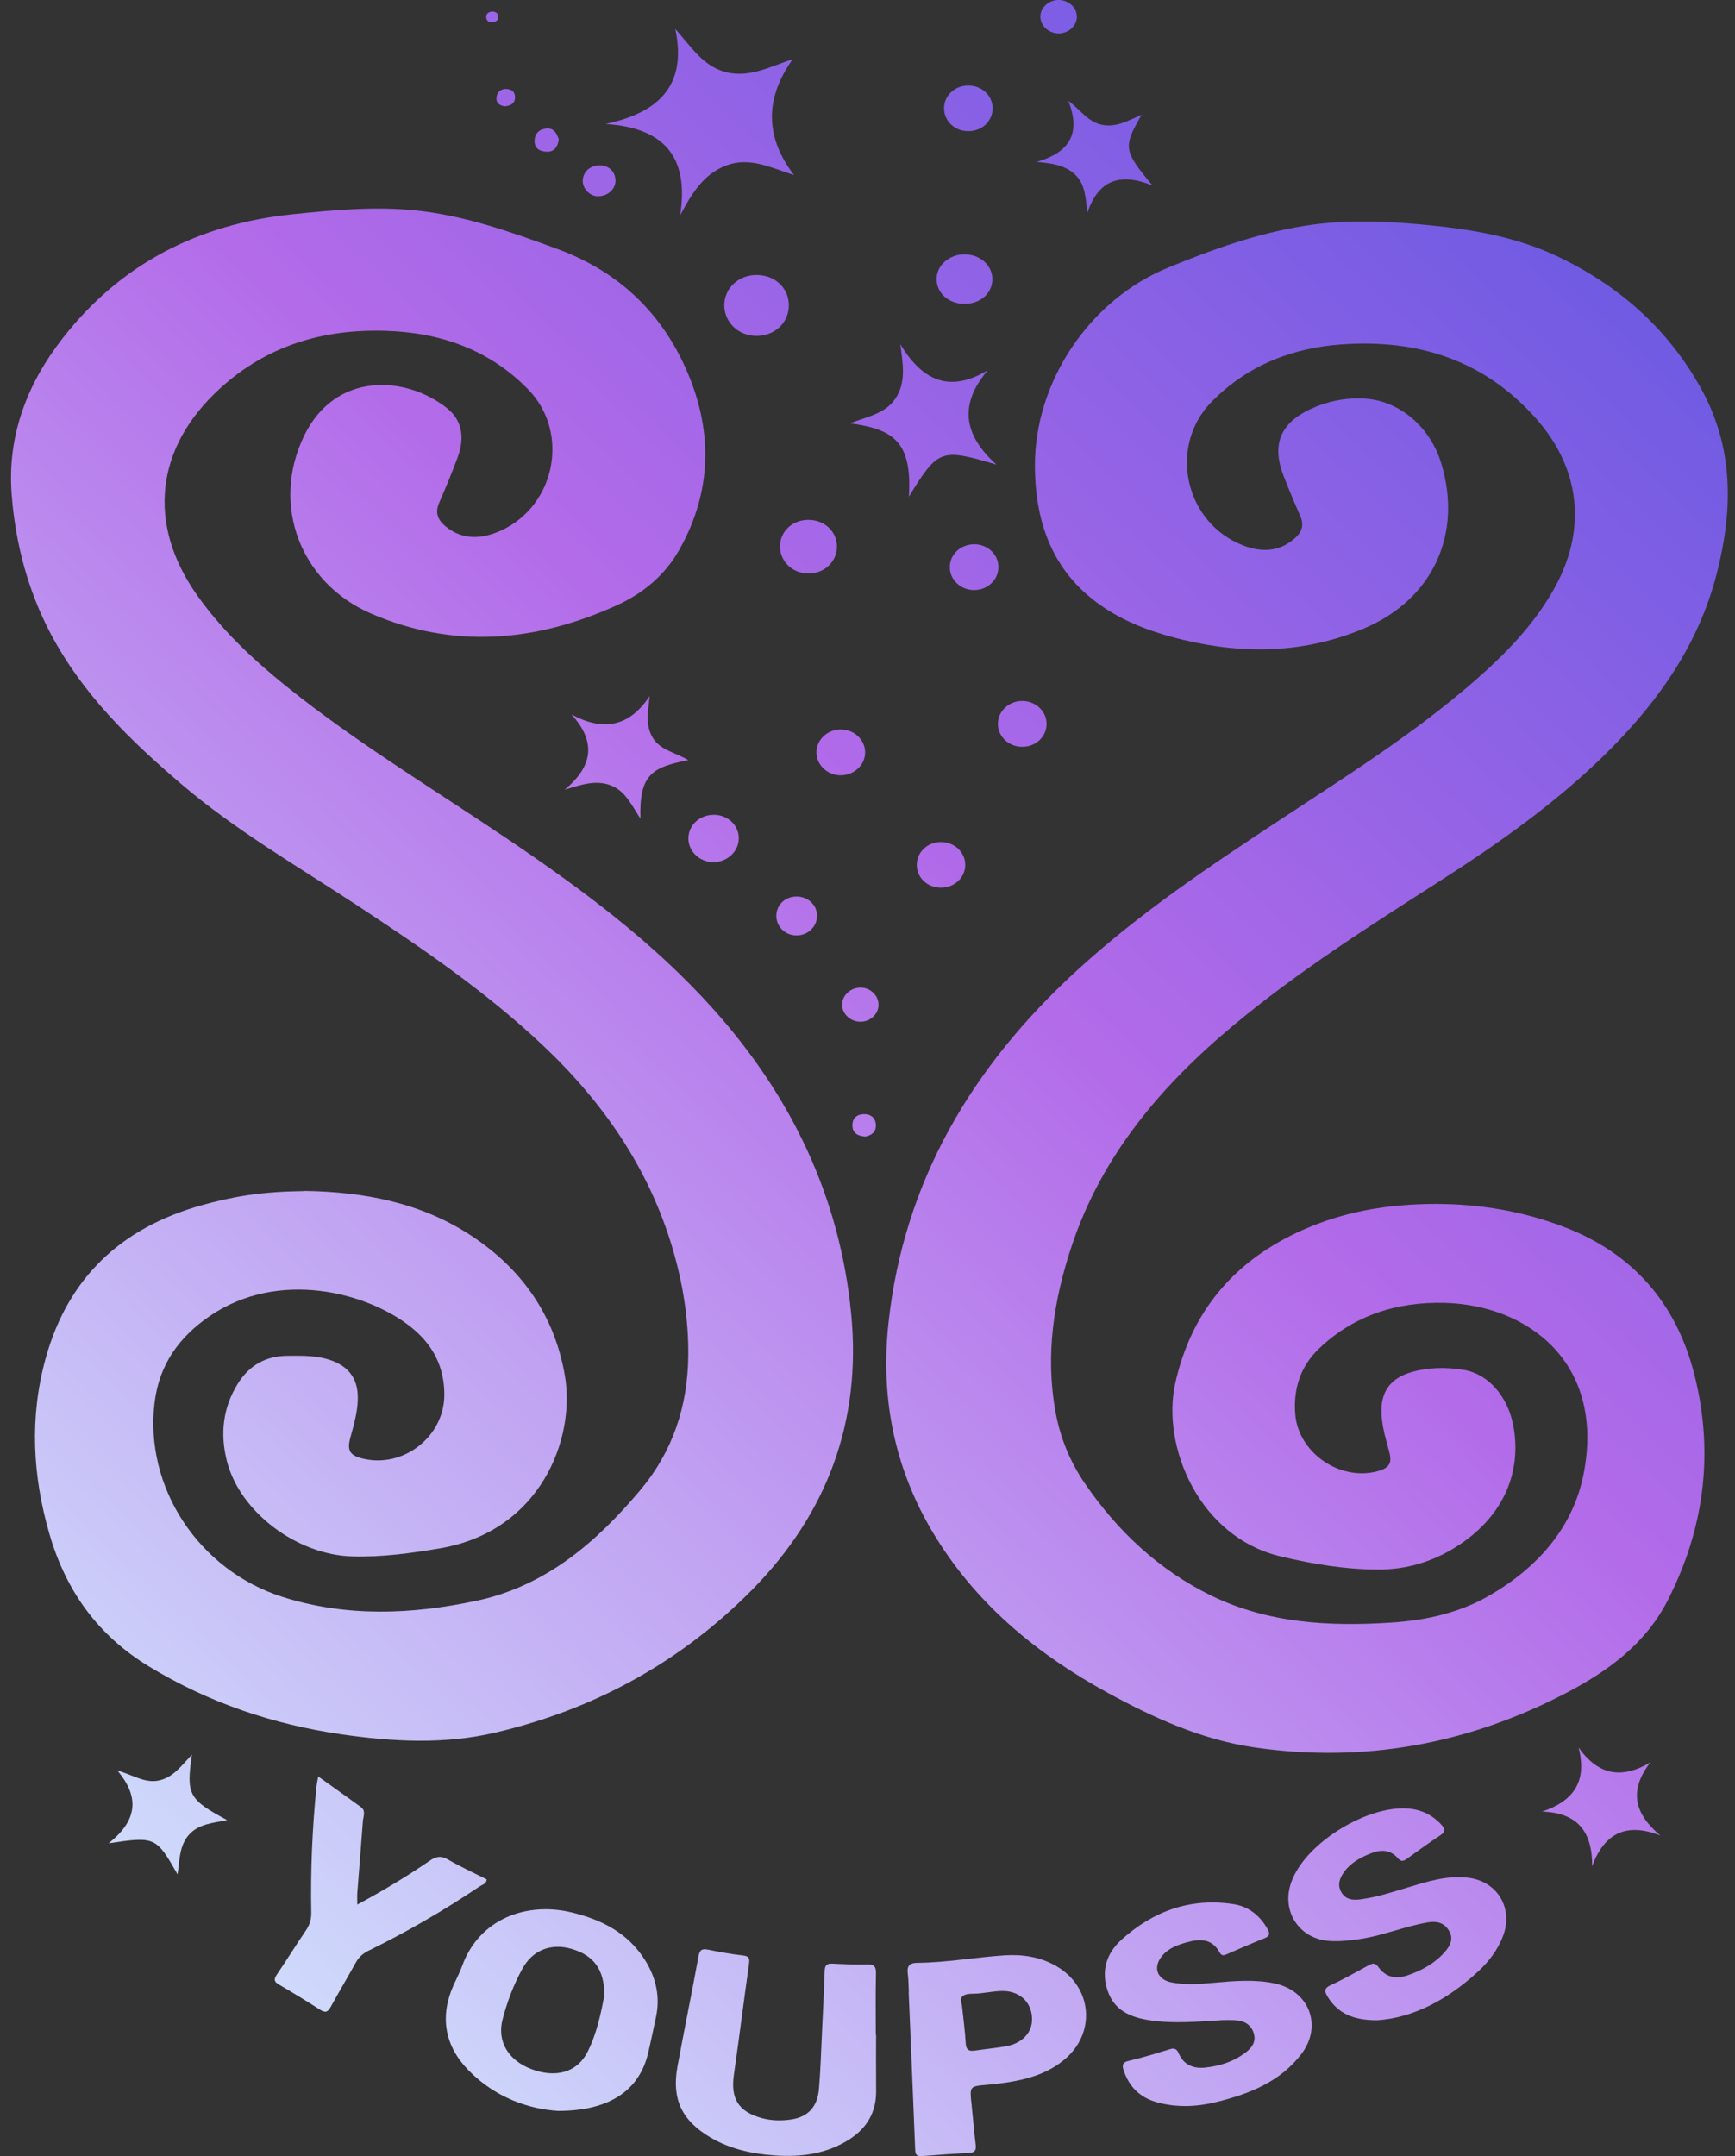 <svg width="95" height="118" viewBox="0 0 95 118" fill="none" xmlns="http://www.w3.org/2000/svg">
<rect x="0" y="0" width="95" height="118" fill="#333333" stroke="none"/>
<g clip-path="url(#clip0_115_485)">
<path d="M78.636 65.887C81.026 65.891 83.349 66.28 85.587 67.126C89.4 68.568 91.785 71.316 92.774 75.217C93.86 79.505 93.329 83.64 91.313 87.588C90.098 89.967 88.046 91.453 85.771 92.642C80.409 95.444 74.705 96.5 68.7 95.632C65.818 95.216 63.183 94.022 60.647 92.637C56.889 90.582 53.645 87.945 51.336 84.285C49.029 80.635 48.183 76.639 48.651 72.376C49.501 64.605 53.249 58.355 58.931 53.142C62.386 49.971 66.269 47.377 70.173 44.81C73.795 42.428 77.468 40.115 80.746 37.258C82.416 35.802 83.954 34.227 85.06 32.284C86.891 29.07 86.579 25.719 84.135 22.938C81.319 19.735 77.692 18.56 73.516 18.844C70.76 19.031 68.329 19.984 66.365 21.964C63.934 24.414 64.858 28.627 68.095 29.859C69.092 30.238 70.072 30.202 70.918 29.441C71.27 29.12 71.415 28.753 71.209 28.279C70.888 27.541 70.576 26.796 70.283 26.046C69.619 24.339 70.097 23.159 71.763 22.384C72.691 21.952 73.671 21.758 74.696 21.811C76.6 21.911 78.297 23.338 78.909 25.335C80.103 29.226 78.457 32.794 74.703 34.385C71.477 35.752 68.155 35.825 64.782 35.016C63.279 34.654 61.834 34.154 60.528 33.303C57.703 31.463 56.683 28.716 56.667 25.516C56.644 20.903 59.65 16.421 63.93 14.659C66.354 13.66 68.821 12.775 71.433 12.359C73.575 12.018 75.717 12.089 77.864 12.288C80.428 12.526 82.948 12.919 85.305 14.044C88.66 15.644 91.315 17.98 93.129 21.241C94.962 24.535 94.896 27.968 93.975 31.489C92.992 35.239 90.877 38.284 88.178 40.997C85.338 43.855 82.073 46.145 78.696 48.307C74.879 50.751 71.053 53.185 67.561 56.093C63.607 59.386 60.354 63.192 58.69 68.159C57.703 71.11 57.235 74.111 57.785 77.215C58.04 78.651 58.576 79.976 59.396 81.174C61.194 83.807 63.481 85.942 66.354 87.337C69.454 88.838 72.808 89.021 76.189 88.797C78.057 88.674 79.873 88.278 81.509 87.341C84.158 85.823 86.139 83.62 86.717 80.635C87.885 74.587 83.672 71.423 79.108 71.302C76.535 71.233 74.15 71.965 72.228 73.798C71.206 74.772 70.812 76.004 70.92 77.389C71.085 79.503 73.376 81.078 75.431 80.513C76.079 80.335 76.237 80.072 76.063 79.435C75.882 78.769 75.685 78.109 75.646 77.416C75.575 76.191 76.109 75.43 77.291 75.089C78.217 74.824 79.175 74.815 80.109 74.961C81.525 75.183 82.602 76.468 82.882 78.132C83.324 80.76 82.18 83.122 79.713 84.665C78.412 85.478 77.007 85.899 75.456 85.894C73.646 85.89 71.891 85.597 70.136 85.181C65.623 84.114 63.586 79.119 64.352 75.695C65.238 71.725 67.628 68.957 71.321 67.316C73.598 66.303 75.979 65.889 78.641 65.887H78.636Z" fill="url(#paint0_linear_115_485)"/>
<path d="M16.67 65.174C19.919 65.226 23.039 65.807 25.797 67.62C28.576 69.446 30.368 71.988 30.932 75.293C31.525 78.776 29.566 83.798 24.109 84.731C22.51 85.003 20.915 85.222 19.288 85.177C16.26 85.092 13.144 82.756 12.429 79.981C12.044 78.491 12.195 77.046 13.023 75.72C13.639 74.733 14.539 74.207 15.726 74.198C16.576 74.191 17.424 74.168 18.235 74.486C19.098 74.824 19.557 75.448 19.589 76.372C19.616 77.172 19.387 77.926 19.181 78.687C18.993 79.384 19.158 79.654 19.875 79.826C22.081 80.356 24.301 78.632 24.329 76.374C24.347 74.801 23.69 73.56 22.473 72.603C20.125 70.749 15.291 69.434 11.49 72.02C9.797 73.172 8.724 74.687 8.468 76.728C7.884 81.378 10.876 85.938 15.474 87.394C18.977 88.502 22.519 88.358 26.061 87.611C29.871 86.806 32.636 84.424 35.051 81.558C36.834 79.442 37.654 76.966 37.686 74.212C37.709 72.189 37.39 70.219 36.815 68.285C35.509 63.905 33.003 60.294 29.699 57.185C26.586 54.255 23.071 51.859 19.511 49.519C16.269 47.388 12.894 45.439 9.932 42.913C7.148 40.54 4.539 38.005 2.797 34.723C1.528 32.33 0.855 29.774 0.642 27.105C0.383 23.886 1.46 21.049 3.405 18.544C6.598 14.43 10.873 12.256 16.035 11.724C18.274 11.493 20.51 11.283 22.764 11.516C25.461 11.797 27.979 12.695 30.501 13.618C33.775 14.819 36.132 17.002 37.539 20.14C39.042 23.491 39.026 26.862 37.179 30.115C36.398 31.491 35.193 32.483 33.773 33.127C29.358 35.127 24.847 35.539 20.306 33.573C16.443 31.9 14.823 27.628 16.649 23.854C18.363 20.314 22.223 20.551 24.469 22.332C25.351 23.031 25.431 24.012 25.062 25.02C24.75 25.868 24.4 26.702 24.04 27.532C23.813 28.055 23.974 28.448 24.375 28.787C25.202 29.484 26.143 29.523 27.101 29.171C30.345 27.98 31.314 23.742 28.902 21.292C26.769 19.125 24.109 18.197 21.114 18.105C17.683 18 14.615 18.912 12.035 21.269C8.495 24.503 8.033 28.686 10.807 32.595C12.365 34.787 14.354 36.545 16.461 38.179C20.079 40.984 23.994 43.356 27.784 45.912C31.844 48.652 35.768 51.553 39.056 55.222C43.336 59.999 45.993 65.521 46.609 71.924C47.173 77.775 45.301 82.831 41.175 87.01C37.26 90.975 32.522 93.558 27.099 94.825C24.32 95.474 21.492 95.321 18.681 94.912C14.931 94.365 11.419 93.179 8.163 91.202C5.345 89.492 3.602 87.046 2.701 83.931C1.78 80.744 1.613 77.542 2.502 74.328C3.723 69.924 6.63 67.201 11.004 65.969C11.84 65.734 12.686 65.54 13.543 65.412C14.578 65.256 15.621 65.197 16.668 65.183L16.67 65.174Z" fill="url(#paint1_linear_115_485)"/>
<path d="M30.558 115.522C29 115.428 27.131 114.816 25.649 113.296C24.336 111.95 24.07 110.345 24.837 108.633C24.991 108.292 25.17 107.963 25.296 107.611C26.24 104.983 28.847 104.084 31.253 104.649C32.962 105.051 34.435 105.801 35.372 107.357C35.94 108.304 36.153 109.319 35.913 110.414C35.768 111.065 35.642 111.721 35.486 112.368C35.005 114.379 33.404 115.522 30.561 115.522H30.558ZM33.088 109.216C33.106 107.776 32.496 106.992 31.268 106.647C30.173 106.338 29.168 106.715 28.609 107.732C28.125 108.608 27.768 109.552 27.518 110.516C27.202 111.73 27.846 112.763 29.101 113.236C30.421 113.735 31.598 113.422 32.164 112.306C32.689 111.273 32.913 110.13 33.09 109.214L33.088 109.216Z" fill="url(#paint2_linear_115_485)"/>
<path d="M47.97 111.353C47.97 112.375 47.961 113.399 47.972 114.421C47.986 115.586 47.473 116.459 46.508 117.079C45.26 117.881 43.864 118.059 42.423 117.959C41.195 117.872 40.006 117.618 38.925 116.99C37.342 116.066 36.767 114.889 37.094 113.099C37.461 111.092 37.878 109.092 38.242 107.086C38.309 106.722 38.416 106.626 38.772 106.697C39.408 106.827 40.05 106.944 40.694 107.017C41.035 107.056 41.051 107.195 41.012 107.479C40.728 109.502 40.474 111.529 40.183 113.55C39.995 114.85 40.437 115.566 41.709 115.915C42.252 116.064 42.804 116.073 43.351 115.986C44.242 115.845 44.758 115.294 44.84 114.341C44.93 113.305 44.957 112.263 45.008 111.223C45.06 110.105 45.118 108.985 45.154 107.867C45.163 107.566 45.26 107.447 45.569 107.463C46.199 107.492 46.831 107.522 47.459 107.504C47.84 107.492 47.972 107.595 47.963 107.993C47.938 109.113 47.954 110.235 47.954 111.355C47.959 111.355 47.963 111.355 47.968 111.355L47.97 111.353Z" fill="url(#paint3_linear_115_485)"/>
<path d="M75.388 110.56C74.077 110.558 73.264 110.18 72.709 109.296C72.526 109.001 72.471 108.818 72.872 108.635C73.568 108.318 74.237 107.936 74.911 107.568C75.142 107.442 75.289 107.39 75.484 107.662C75.876 108.208 76.428 108.322 77.06 108.107C77.837 107.842 78.545 107.46 79.092 106.843C79.385 106.514 79.615 106.128 79.342 105.666C79.074 105.211 78.659 105.122 78.167 105.207C76.884 105.426 75.676 105.952 74.384 106.128C73.837 106.201 73.289 106.265 72.734 106.217C71.154 106.08 70.194 104.651 70.661 103.133C70.695 103.021 70.739 102.912 70.785 102.804C71.646 100.777 74.879 98.811 77.083 98.973C77.802 99.026 78.407 99.309 78.902 99.837C79.111 100.061 79.188 100.224 78.87 100.436C78.245 100.848 77.64 101.289 77.032 101.728C76.845 101.863 76.714 101.895 76.538 101.691C76.132 101.223 75.617 101.211 75.078 101.421C74.524 101.639 73.997 101.917 73.63 102.402C73.376 102.74 73.2 103.124 73.442 103.549C73.69 103.981 74.1 104 74.531 103.94C75.392 103.821 76.215 103.556 77.046 103.305C78.137 102.976 79.234 102.617 80.4 102.763C81.995 102.962 82.868 104.427 82.306 105.931C82.011 106.722 81.505 107.374 80.888 107.936C79.246 109.438 77.372 110.436 75.388 110.562V110.56Z" fill="url(#paint4_linear_115_485)"/>
<path d="M66.862 110.56C65.566 110.635 64.271 110.759 62.97 110.564C61.911 110.407 61.018 110.039 60.647 108.942C60.28 107.856 60.585 106.896 61.405 106.155C63.142 104.585 65.178 103.847 67.536 104.205C68.358 104.331 68.968 104.816 69.389 105.54C69.538 105.794 69.55 105.949 69.234 106.075C68.539 106.352 67.854 106.651 67.169 106.948C67.007 107.019 66.888 107.047 66.782 106.852C66.37 106.093 65.715 106.093 64.993 106.292C64.493 106.432 64.012 106.603 63.659 107.005C63.109 107.636 63.33 108.331 64.15 108.491C64.929 108.642 65.719 108.578 66.505 108.507C67.602 108.409 68.707 108.315 69.797 108.546C71.687 108.948 72.427 110.868 71.263 112.4C70.104 113.924 68.42 114.585 66.635 115.029C65.534 115.303 64.415 115.355 63.307 115.038C62.431 114.786 61.849 114.222 61.545 113.36C61.435 113.047 61.419 112.871 61.824 112.777C62.571 112.606 63.304 112.377 64.037 112.151C64.294 112.071 64.427 112.11 64.537 112.366C64.807 112.992 65.327 113.218 65.978 113.152C66.752 113.074 67.485 112.846 68.122 112.388C68.484 112.13 68.798 111.794 68.656 111.298C68.507 110.775 68.09 110.571 67.573 110.555C67.337 110.548 67.1 110.555 66.862 110.555V110.56Z" fill="url(#paint5_linear_115_485)"/>
<path d="M49.762 109.031C49.746 108.697 49.751 108.361 49.707 108.032C49.65 107.618 49.773 107.424 50.22 107.419C51.819 107.406 53.398 107.115 54.99 107.01C55.971 106.946 56.917 107.083 57.79 107.57C59.794 108.686 60.049 111.225 58.296 112.702C57.375 113.479 56.264 113.794 55.1 113.97C54.75 114.023 54.397 114.064 54.044 114.094C53.091 114.176 53.093 114.174 53.196 115.141C53.276 115.883 53.331 116.629 53.423 117.369C53.46 117.664 53.389 117.803 53.072 117.819C52.206 117.867 51.34 117.925 50.477 117.995C50.177 118.021 50.119 117.895 50.11 117.625C49.998 114.759 49.874 111.895 49.755 109.028C49.757 109.028 49.76 109.028 49.762 109.028V109.031ZM52.667 109.7C52.749 110.491 52.841 111.152 52.878 111.817C52.898 112.201 53.07 112.27 53.4 112.219C53.964 112.132 54.534 112.084 55.096 111.984C55.92 111.835 56.463 111.289 56.505 110.615C56.562 109.675 55.916 108.967 54.919 108.96C54.371 108.955 53.824 109.108 53.276 109.108C52.727 109.108 52.511 109.28 52.665 109.698L52.667 109.7Z" fill="url(#paint6_linear_115_485)"/>
<path d="M19.559 104.233C20.979 103.472 22.288 102.681 23.548 101.819C23.907 101.575 24.171 101.554 24.549 101.776C25.227 102.169 25.944 102.496 26.65 102.852C26.634 103.106 26.402 103.143 26.256 103.241C24.311 104.546 22.288 105.721 20.184 106.752C19.866 106.907 19.644 107.111 19.476 107.415C19.03 108.222 18.555 109.012 18.111 109.822C17.96 110.098 17.829 110.183 17.529 109.988C16.787 109.508 16.028 109.049 15.265 108.603C14.988 108.441 14.991 108.311 15.16 108.059C15.701 107.264 16.205 106.441 16.748 105.648C16.959 105.339 17.05 105.033 17.043 104.663C17 102.363 17.098 100.071 17.327 97.782C17.346 97.611 17.385 97.442 17.424 97.22C18.232 97.799 19 98.34 19.761 98.893C20.049 99.104 19.889 99.403 19.87 99.659C19.777 100.971 19.664 102.279 19.564 103.591C19.55 103.778 19.564 103.965 19.564 104.233H19.559Z" fill="url(#paint7_linear_115_485)"/>
<path d="M43.404 3.241C41.865 5.397 41.889 7.511 43.478 9.582C42.218 9.177 41.068 8.585 39.805 9.042C38.527 9.506 37.881 10.585 37.241 11.783C37.741 8.606 36.378 6.988 33.152 6.786C36.023 6.176 37.64 4.72 36.976 1.586C37.833 2.539 38.497 3.643 39.782 3.957C41.058 4.268 42.192 3.63 43.402 3.243L43.404 3.241Z" fill="url(#paint8_linear_115_485)"/>
<path d="M49.767 27.178C49.945 24.213 48.962 23.479 46.523 23.169C47.531 22.789 48.559 22.622 49.095 21.708C49.618 20.821 49.428 19.854 49.295 18.839C50.445 20.736 51.904 21.571 54.087 20.263C52.498 22.131 52.754 23.799 54.562 25.427C51.508 24.522 51.375 24.572 49.767 27.178Z" fill="url(#paint9_linear_115_485)"/>
<path d="M37.688 41.599C35.706 41.992 34.996 42.373 35.067 44.803C34.581 44.058 34.24 43.276 33.422 42.972C32.593 42.666 31.8 42.956 30.922 43.215C32.423 41.969 32.691 40.632 31.289 39.098C33.053 40.051 34.467 39.761 35.573 38.094C35.493 38.901 35.321 39.651 35.729 40.353C36.135 41.052 36.948 41.164 37.69 41.599H37.688Z" fill="url(#paint10_linear_115_485)"/>
<path d="M84.444 99.14C86.172 98.564 86.914 97.481 86.435 95.636C87.503 97.142 88.786 97.392 90.374 96.443C89.159 97.995 89.503 99.27 90.91 100.45C89.077 99.734 87.865 100.292 87.18 102.121C87.187 100.276 86.412 99.207 84.442 99.142L84.444 99.14Z" fill="url(#paint11_linear_115_485)"/>
<path d="M10.509 96.018C10.188 98.221 10.328 98.477 12.44 99.609C11.652 99.771 10.869 99.81 10.335 100.422C9.815 101.021 9.84 101.794 9.721 102.576C8.55 100.521 8.5 100.496 5.95 100.877C7.421 99.707 7.739 98.445 6.424 96.893C7.292 97.14 7.936 97.604 8.701 97.44C9.485 97.27 9.929 96.639 10.509 96.02V96.018Z" fill="url(#paint12_linear_115_485)"/>
<path d="M62.509 6.281C61.485 8.06 61.513 8.242 63.112 10.158C61.352 9.436 60.149 9.833 59.545 11.63C59.43 10.857 59.451 10.096 58.857 9.548C58.285 9.015 57.563 8.935 56.749 8.862C58.47 8.377 59.238 7.392 58.495 5.516C59.173 6.03 59.586 6.674 60.33 6.828C61.096 6.985 61.742 6.626 62.505 6.281H62.509Z" fill="url(#paint13_linear_115_485)"/>
<path d="M41.416 18.382C40.428 18.378 39.656 17.639 39.658 16.7C39.663 15.767 40.446 15.038 41.441 15.049C42.453 15.059 43.203 15.776 43.193 16.727C43.184 17.674 42.414 18.387 41.413 18.382H41.416Z" fill="url(#paint14_linear_115_485)"/>
<path d="M44.245 28.451C45.113 28.437 45.798 29.05 45.826 29.861C45.853 30.698 45.173 31.377 44.293 31.386C43.411 31.397 42.71 30.741 42.71 29.909C42.71 29.089 43.37 28.462 44.243 28.449L44.245 28.451Z" fill="url(#paint15_linear_115_485)"/>
<path d="M52.809 16.631C51.936 16.631 51.267 16.025 51.283 15.248C51.297 14.512 51.98 13.918 52.811 13.918C53.65 13.918 54.321 14.505 54.337 15.251C54.351 16.035 53.691 16.631 52.811 16.631H52.809Z" fill="url(#paint16_linear_115_485)"/>
<path d="M39.106 44.591C39.858 44.604 40.449 45.164 40.453 45.868C40.458 46.584 39.828 47.18 39.067 47.183C38.306 47.183 37.681 46.586 37.693 45.866C37.704 45.141 38.327 44.579 39.106 44.593V44.591Z" fill="url(#paint17_linear_115_485)"/>
<path d="M46.025 42.431C45.304 42.424 44.712 41.868 44.706 41.192C44.699 40.483 45.301 39.916 46.05 39.921C46.795 39.928 47.393 40.513 47.37 41.217C47.349 41.891 46.742 42.435 46.023 42.428L46.025 42.431Z" fill="url(#paint18_linear_115_485)"/>
<path d="M55.996 40.869C55.245 40.883 54.64 40.321 54.64 39.61C54.64 38.931 55.226 38.371 55.95 38.362C56.676 38.35 57.279 38.888 57.304 39.564C57.332 40.282 56.757 40.856 55.996 40.869Z" fill="url(#paint19_linear_115_485)"/>
<path d="M51.512 48.579C50.777 48.575 50.209 48.042 50.199 47.349C50.19 46.639 50.783 46.074 51.535 46.081C52.259 46.088 52.843 46.632 52.852 47.313C52.864 48.019 52.266 48.584 51.514 48.579H51.512Z" fill="url(#paint20_linear_115_485)"/>
<path d="M52.997 7.18C52.266 7.17 51.696 6.626 51.691 5.936C51.686 5.225 52.289 4.668 53.045 4.681C53.78 4.695 54.349 5.237 54.351 5.925C54.353 6.638 53.76 7.189 52.997 7.18Z" fill="url(#paint21_linear_115_485)"/>
<path d="M53.354 32.293C52.605 32.3 51.998 31.729 52.007 31.025C52.014 30.339 52.591 29.797 53.322 29.786C54.074 29.774 54.676 30.341 54.669 31.05C54.662 31.733 54.078 32.286 53.356 32.291L53.354 32.293Z" fill="url(#paint22_linear_115_485)"/>
<path d="M44.738 50.143C44.724 50.728 44.227 51.194 43.617 51.192C42.98 51.192 42.486 50.694 42.509 50.076C42.532 49.487 43.029 49.045 43.652 49.064C44.273 49.08 44.752 49.555 44.738 50.14V50.143Z" fill="url(#paint23_linear_115_485)"/>
<path d="M47.141 54.047C47.688 54.06 48.128 54.513 48.103 55.03C48.078 55.526 47.633 55.919 47.106 55.916C46.559 55.914 46.096 55.473 46.108 54.966C46.121 54.456 46.596 54.033 47.141 54.047Z" fill="url(#paint24_linear_115_485)"/>
<path d="M58.965 0.935C58.953 1.442 58.468 1.854 57.916 1.829C57.382 1.803 56.956 1.385 56.967 0.894C56.978 0.384 57.462 -0.027 58.014 -4.64469e-05C58.55 0.027 58.976 0.443 58.962 0.933L58.965 0.935Z" fill="url(#paint25_linear_115_485)"/>
<path d="M33.702 9.865C33.713 10.352 33.278 10.743 32.73 10.741C32.313 10.741 31.912 10.336 31.908 9.916C31.903 9.426 32.295 9.056 32.822 9.049C33.324 9.042 33.69 9.383 33.702 9.865Z" fill="url(#paint26_linear_115_485)"/>
<path d="M47.37 62.2C46.946 62.17 46.68 61.992 46.673 61.597C46.667 61.206 46.91 60.979 47.299 60.973C47.686 60.966 47.943 61.181 47.959 61.567C47.975 61.965 47.7 62.143 47.372 62.202L47.37 62.2Z" fill="url(#paint27_linear_115_485)"/>
<path d="M30.597 7.623C30.544 8.046 30.343 8.309 29.951 8.302C29.6 8.297 29.27 8.156 29.27 7.724C29.27 7.305 29.536 7.061 29.933 7.033C30.345 7.004 30.492 7.321 30.595 7.623H30.597Z" fill="url(#paint28_linear_115_485)"/>
<path d="M27.658 5.82C27.369 5.783 27.154 5.65 27.186 5.335C27.213 5.052 27.403 4.866 27.699 4.869C27.981 4.869 28.205 5.008 28.203 5.321C28.201 5.657 27.962 5.785 27.66 5.817L27.658 5.82Z" fill="url(#paint29_linear_115_485)"/>
<path d="M26.924 0.629C27.099 0.633 27.247 0.686 27.275 0.871C27.307 1.086 27.179 1.2 26.973 1.216C26.803 1.227 26.652 1.168 26.624 0.981C26.592 0.763 26.732 0.667 26.924 0.629Z" fill="url(#paint30_linear_115_485)"/>
</g>
<defs>
<linearGradient id="paint0_linear_115_485" x1="9.765" y1="122.359" x2="119.229" y2="6.188" gradientUnits="userSpaceOnUse">
<stop stop-color="#D4F0FF"/>
<stop offset="0.51" stop-color="#B36BE9"/>
<stop offset="1" stop-color="#4B52DF"/>
</linearGradient>
<linearGradient id="paint1_linear_115_485" x1="-18.464" y1="95.762" x2="90.998" y2="-20.409" gradientUnits="userSpaceOnUse">
<stop stop-color="#D4F0FF"/>
<stop offset="0.51" stop-color="#B36BE9"/>
<stop offset="1" stop-color="#4B52DF"/>
</linearGradient>
<linearGradient id="paint2_linear_115_485" x1="14.528" y1="126.848" x2="123.989" y2="10.675" gradientUnits="userSpaceOnUse">
<stop stop-color="#D4F0FF"/>
<stop offset="0.51" stop-color="#B36BE9"/>
<stop offset="1" stop-color="#4B52DF"/>
</linearGradient>
<linearGradient id="paint3_linear_115_485" x1="21.85" y1="133.749" x2="131.314" y2="17.578" gradientUnits="userSpaceOnUse">
<stop stop-color="#D4F0FF"/>
<stop offset="0.51" stop-color="#B36BE9"/>
<stop offset="1" stop-color="#4B52DF"/>
</linearGradient>
<linearGradient id="paint4_linear_115_485" x1="36.096" y1="147.169" x2="145.557" y2="30.998" gradientUnits="userSpaceOnUse">
<stop stop-color="#D4F0FF"/>
<stop offset="0.51" stop-color="#B36BE9"/>
<stop offset="1" stop-color="#4B52DF"/>
</linearGradient>
<linearGradient id="paint5_linear_115_485" x1="33.129" y1="144.375" x2="142.593" y2="28.204" gradientUnits="userSpaceOnUse">
<stop stop-color="#D4F0FF"/>
<stop offset="0.51" stop-color="#B36BE9"/>
<stop offset="1" stop-color="#4B52DF"/>
</linearGradient>
<linearGradient id="paint6_linear_115_485" x1="27.055" y1="138.652" x2="136.519" y2="22.481" gradientUnits="userSpaceOnUse">
<stop stop-color="#D4F0FF"/>
<stop offset="0.51" stop-color="#B36BE9"/>
<stop offset="1" stop-color="#4B52DF"/>
</linearGradient>
<linearGradient id="paint7_linear_115_485" x1="5.109" y1="117.973" x2="114.571" y2="1.802" gradientUnits="userSpaceOnUse">
<stop stop-color="#D4F0FF"/>
<stop offset="0.51" stop-color="#B36BE9"/>
<stop offset="1" stop-color="#4B52DF"/>
</linearGradient>
<linearGradient id="paint8_linear_115_485" x1="-32.563" y1="82.477" x2="76.901" y2="-33.694" gradientUnits="userSpaceOnUse">
<stop stop-color="#D4F0FF"/>
<stop offset="0.51" stop-color="#B36BE9"/>
<stop offset="1" stop-color="#4B52DF"/>
</linearGradient>
<linearGradient id="paint9_linear_115_485" x1="-18.097" y1="96.107" x2="91.365" y2="-20.064" gradientUnits="userSpaceOnUse">
<stop stop-color="#D4F0FF"/>
<stop offset="0.51" stop-color="#B36BE9"/>
<stop offset="1" stop-color="#4B52DF"/>
</linearGradient>
<linearGradient id="paint10_linear_115_485" x1="-18.095" y1="96.109" x2="91.369" y2="-20.062" gradientUnits="userSpaceOnUse">
<stop stop-color="#D4F0FF"/>
<stop offset="0.51" stop-color="#B36BE9"/>
<stop offset="1" stop-color="#4B52DF"/>
</linearGradient>
<linearGradient id="paint11_linear_115_485" x1="39.303" y1="150.193" x2="148.767" y2="34.022" gradientUnits="userSpaceOnUse">
<stop stop-color="#D4F0FF"/>
<stop offset="0.51" stop-color="#B36BE9"/>
<stop offset="1" stop-color="#4B52DF"/>
</linearGradient>
<linearGradient id="paint12_linear_115_485" x1="-2.452" y1="110.85" x2="107.012" y2="-5.321" gradientUnits="userSpaceOnUse">
<stop stop-color="#D4F0FF"/>
<stop offset="0.51" stop-color="#B36BE9"/>
<stop offset="1" stop-color="#4B52DF"/>
</linearGradient>
<linearGradient id="paint13_linear_115_485" x1="-20.558" y1="93.789" x2="88.906" y2="-22.382" gradientUnits="userSpaceOnUse">
<stop stop-color="#D4F0FF"/>
<stop offset="0.51" stop-color="#B36BE9"/>
<stop offset="1" stop-color="#4B52DF"/>
</linearGradient>
<linearGradient id="paint14_linear_115_485" x1="-26.359" y1="88.322" x2="83.105" y2="-27.849" gradientUnits="userSpaceOnUse">
<stop stop-color="#D4F0FF"/>
<stop offset="0.51" stop-color="#B36BE9"/>
<stop offset="1" stop-color="#4B52DF"/>
</linearGradient>
<linearGradient id="paint15_linear_115_485" x1="-18.255" y1="95.959" x2="91.209" y2="-20.212" gradientUnits="userSpaceOnUse">
<stop stop-color="#D4F0FF"/>
<stop offset="0.51" stop-color="#B36BE9"/>
<stop offset="1" stop-color="#4B52DF"/>
</linearGradient>
<linearGradient id="paint16_linear_115_485" x1="-21.059" y1="93.316" x2="88.404" y2="-22.855" gradientUnits="userSpaceOnUse">
<stop stop-color="#D4F0FF"/>
<stop offset="0.51" stop-color="#B36BE9"/>
<stop offset="1" stop-color="#4B52DF"/>
</linearGradient>
<linearGradient id="paint17_linear_115_485" x1="-13.013" y1="100.898" x2="96.451" y2="-15.273" gradientUnits="userSpaceOnUse">
<stop stop-color="#D4F0FF"/>
<stop offset="0.51" stop-color="#B36BE9"/>
<stop offset="1" stop-color="#4B52DF"/>
</linearGradient>
<linearGradient id="paint18_linear_115_485" x1="-11.684" y1="102.151" x2="97.78" y2="-14.02" gradientUnits="userSpaceOnUse">
<stop stop-color="#D4F0FF"/>
<stop offset="0.51" stop-color="#B36BE9"/>
<stop offset="1" stop-color="#4B52DF"/>
</linearGradient>
<linearGradient id="paint19_linear_115_485" x1="-7.21" y1="106.365" x2="102.252" y2="-9.806" gradientUnits="userSpaceOnUse">
<stop stop-color="#D4F0FF"/>
<stop offset="0.51" stop-color="#B36BE9"/>
<stop offset="1" stop-color="#4B52DF"/>
</linearGradient>
<linearGradient id="paint20_linear_115_485" x1="-5.705" y1="107.785" x2="103.759" y2="-8.386" gradientUnits="userSpaceOnUse">
<stop stop-color="#D4F0FF"/>
<stop offset="0.51" stop-color="#B36BE9"/>
<stop offset="1" stop-color="#4B52DF"/>
</linearGradient>
<linearGradient id="paint21_linear_115_485" x1="-25.625" y1="89.012" x2="83.838" y2="-27.159" gradientUnits="userSpaceOnUse">
<stop stop-color="#D4F0FF"/>
<stop offset="0.51" stop-color="#B36BE9"/>
<stop offset="1" stop-color="#4B52DF"/>
</linearGradient>
<linearGradient id="paint22_linear_115_485" x1="-12.897" y1="101.008" x2="96.567" y2="-15.163" gradientUnits="userSpaceOnUse">
<stop stop-color="#D4F0FF"/>
<stop offset="0.51" stop-color="#B36BE9"/>
<stop offset="1" stop-color="#4B52DF"/>
</linearGradient>
<linearGradient id="paint23_linear_115_485" x1="-8.486" y1="105.163" x2="100.978" y2="-11.008" gradientUnits="userSpaceOnUse">
<stop stop-color="#D4F0FF"/>
<stop offset="0.51" stop-color="#B36BE9"/>
<stop offset="1" stop-color="#4B52DF"/>
</linearGradient>
<linearGradient id="paint24_linear_115_485" x1="-4.209" y1="109.193" x2="105.255" y2="-6.978" gradientUnits="userSpaceOnUse">
<stop stop-color="#D4F0FF"/>
<stop offset="0.51" stop-color="#B36BE9"/>
<stop offset="1" stop-color="#4B52DF"/>
</linearGradient>
<linearGradient id="paint25_linear_115_485" x1="-25.525" y1="89.11" x2="83.939" y2="-27.063" gradientUnits="userSpaceOnUse">
<stop stop-color="#D4F0FF"/>
<stop offset="0.51" stop-color="#B36BE9"/>
<stop offset="1" stop-color="#4B52DF"/>
</linearGradient>
<linearGradient id="paint26_linear_115_485" x1="-34.334" y1="80.808" x2="75.13" y2="-35.363" gradientUnits="userSpaceOnUse">
<stop stop-color="#D4F0FF"/>
<stop offset="0.51" stop-color="#B36BE9"/>
<stop offset="1" stop-color="#4B52DF"/>
</linearGradient>
<linearGradient id="paint27_linear_115_485" x1="-0.802" y1="112.404" x2="108.662" y2="-3.767" gradientUnits="userSpaceOnUse">
<stop stop-color="#D4F0FF"/>
<stop offset="0.51" stop-color="#B36BE9"/>
<stop offset="1" stop-color="#4B52DF"/>
</linearGradient>
<linearGradient id="paint28_linear_115_485" x1="-36.957" y1="78.335" x2="72.504" y2="-37.836" gradientUnits="userSpaceOnUse">
<stop stop-color="#D4F0FF"/>
<stop offset="0.51" stop-color="#B36BE9"/>
<stop offset="1" stop-color="#4B52DF"/>
</linearGradient>
<linearGradient id="paint29_linear_115_485" x1="-39.31" y1="76.12" x2="70.154" y2="-40.051" gradientUnits="userSpaceOnUse">
<stop stop-color="#D4F0FF"/>
<stop offset="0.51" stop-color="#B36BE9"/>
<stop offset="1" stop-color="#4B52DF"/>
</linearGradient>
<linearGradient id="paint30_linear_115_485" x1="-41.908" y1="73.67" x2="67.553" y2="-42.501" gradientUnits="userSpaceOnUse">
<stop stop-color="#D4F0FF"/>
<stop offset="0.51" stop-color="#B36BE9"/>
<stop offset="1" stop-color="#4B52DF"/>
</linearGradient>
<clipPath id="clip0_115_485">
<rect width="94" height="118" fill="white" transform="translate(0.603)"/>
</clipPath>
</defs>
</svg>
